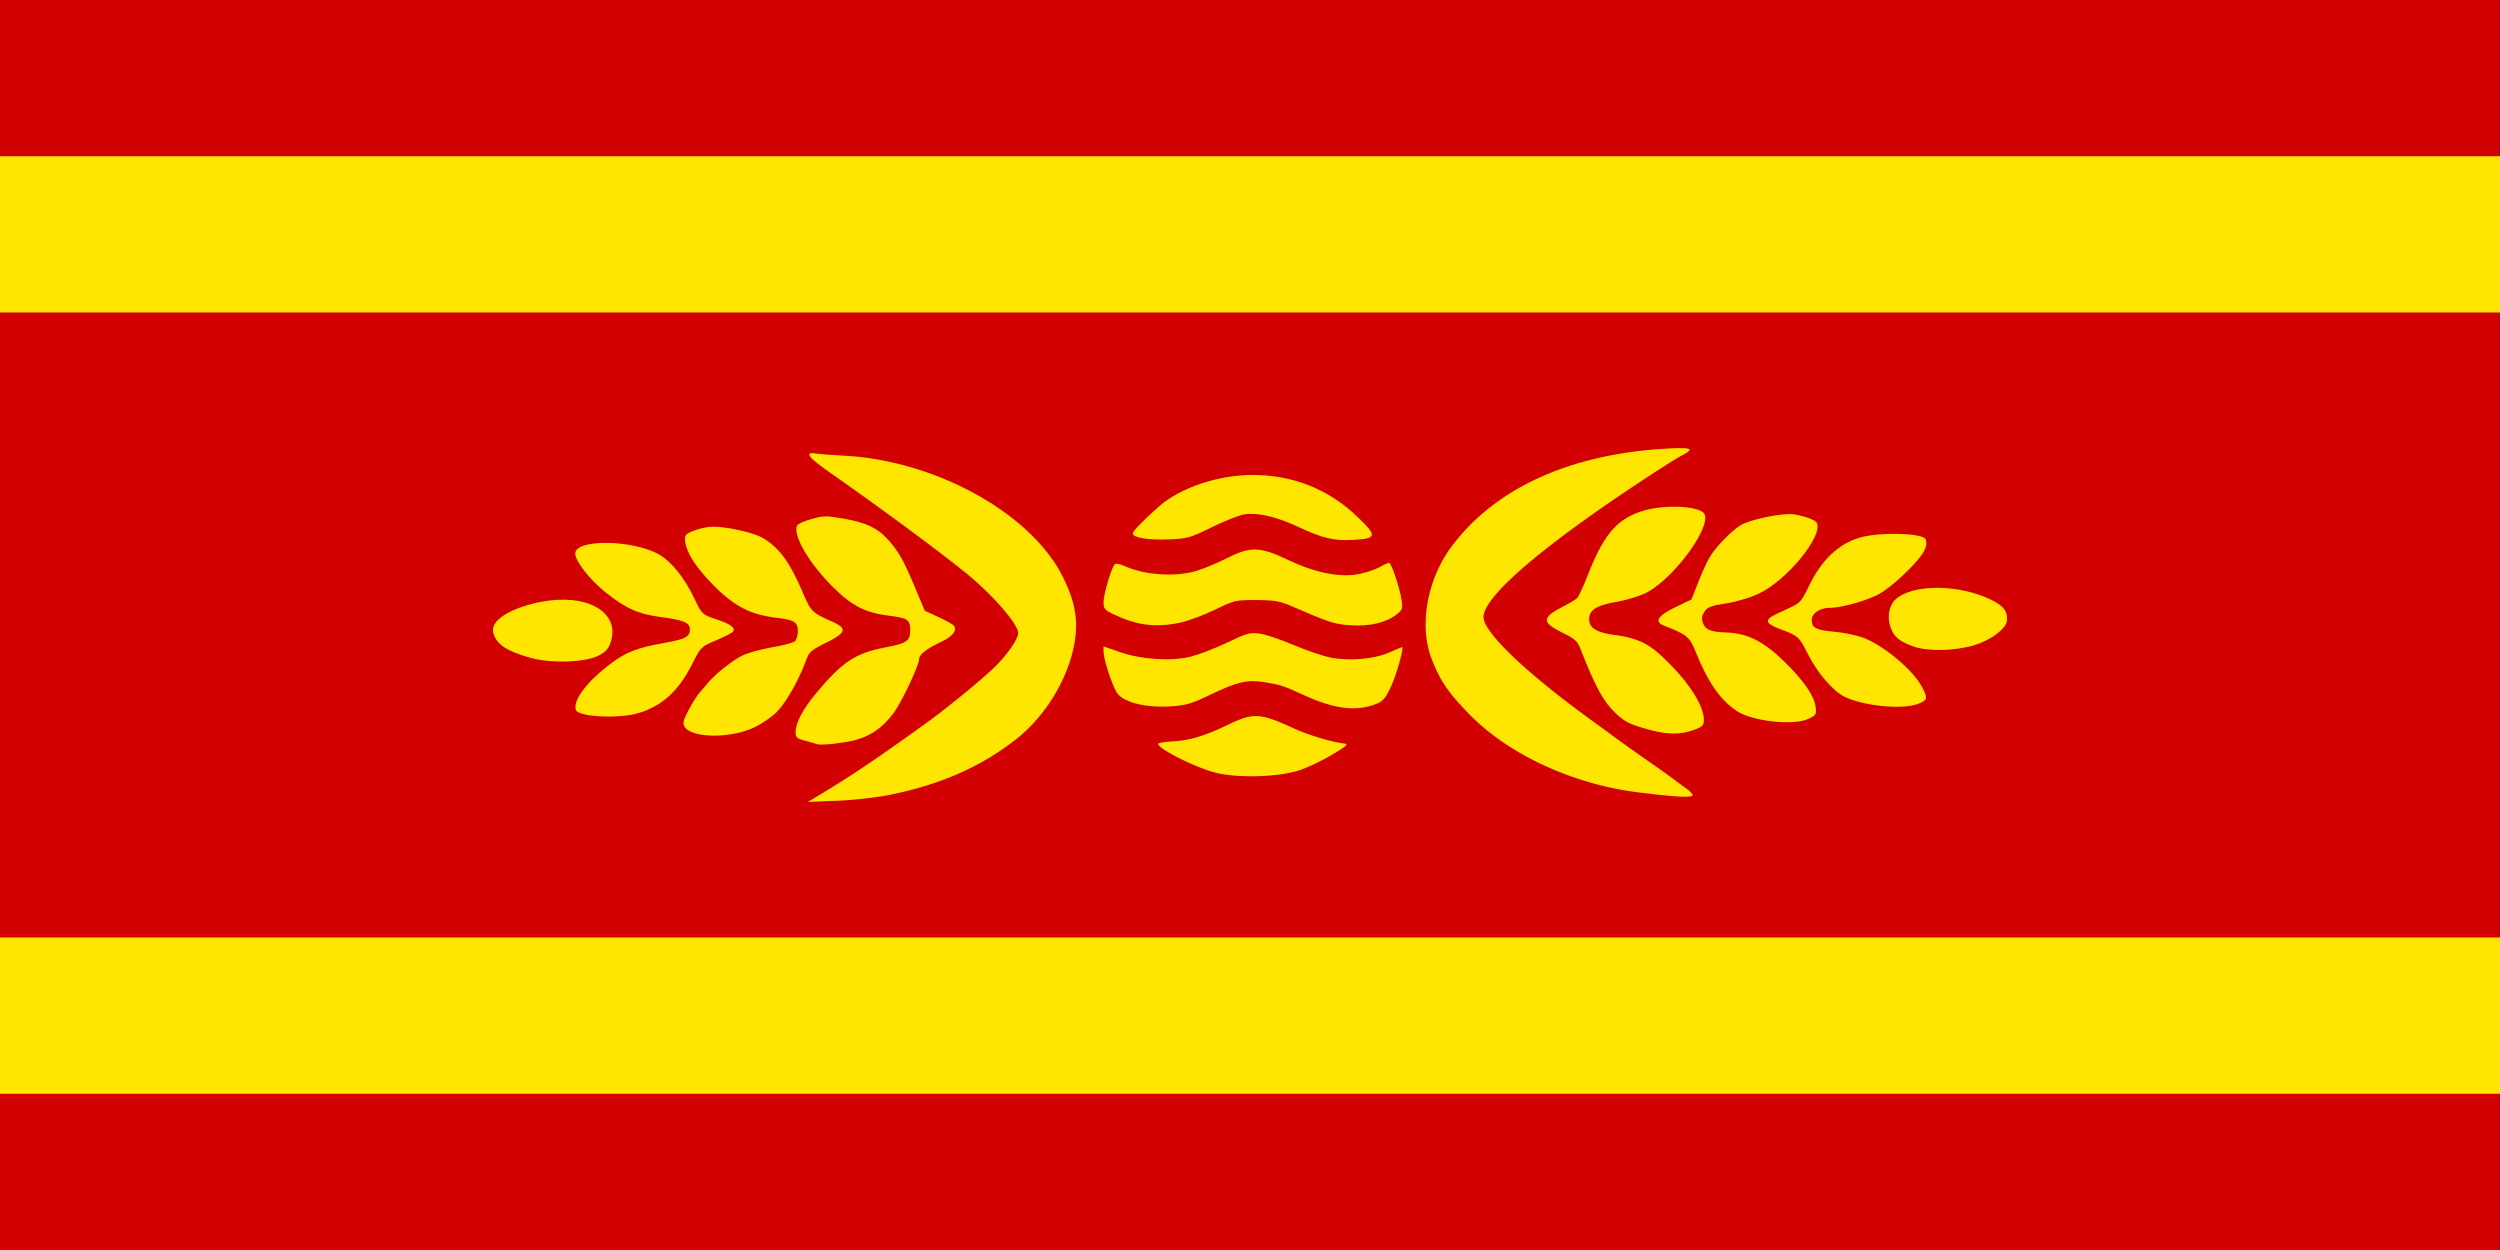 <svg xmlns="http://www.w3.org/2000/svg" xmlns:xlink="http://www.w3.org/1999/xlink" width="1200" height="600"><path d="M0 0v600h1200V0z" style="fill:#d20000;fill-opacity:1"/><path d="M427.193 381.504c24.575-5.02 43.765-13.497 60.719-26.822 13.427-10.552 24.11-27.727 27.495-44.203 2.437-11.866.986-21.101-5.292-33.663-15.195-30.405-60.844-55.702-104.8-58.077-6.07-.328-12.371-.804-14.003-1.058-5.281-.821-3.213 1.96 6.514 8.764 24.328 17.014 50.526 36.336 65.108 48.018 12.947 10.372 25.77 24.982 25.77 29.361 0 2.676-4.121 8.916-9.907 15-5.25 5.521-23.477 20.537-34.877 28.731-24.615 17.693-35.118 24.741-51.799 34.76l-4.316 2.591 14.028-.543c7.863-.305 19.01-1.562 25.36-2.86zM812.445 381.641c0-.511-1.263-1.849-2.806-2.973a677.651 677.651 0 0 1-6.405-4.746c-1.98-1.486-7.395-5.343-12.033-8.57-4.638-3.226-10.86-7.639-13.828-9.805-2.968-2.165-10.01-7.307-15.648-11.425-30.243-22.09-49.64-40.825-49.64-47.949 0-9.585 26.92-32.907 73.921-64.04 9.496-6.291 18.814-12.229 20.705-13.195 7.122-3.64 5.717-4.325-7.314-3.57-46.109 2.67-82.062 19.167-102.769 47.155-11.656 15.755-15.562 37.861-9.476 53.637 4.104 10.639 7.868 16.169 18.239 26.798 18.671 19.138 49.481 33.406 80.615 37.333 18.234 2.3 26.439 2.72 26.439 1.35zM623.596 369.77c3.858-1.253 10.9-4.592 15.647-7.42 7.263-4.325 8.205-5.193 5.936-5.467-6.152-.743-17.205-4.076-24.28-7.32-16.153-7.408-19.354-7.57-31.668-1.604-10.81 5.237-18.148 7.441-26.308 7.901-3.398.191-6.479.65-6.847 1.019-1.684 1.687 16.483 11.061 26.903 13.883 10.431 2.824 30.362 2.337 40.617-.993z" style="fill:#ffe600;fill-opacity:1;stroke:none"/><path d="M412.085 354.8c6.841-2.263 11.827-5.931 16.623-12.232 3.972-5.218 12.514-23.253 12.514-26.423 0-2.016 3.743-4.872 10.582-8.075 5.315-2.49 7.594-5.311 6.163-7.631-.363-.589-3.68-2.47-7.372-4.182l-6.711-3.112-4.71-11.233c-5.47-13.044-7.848-17.248-12.968-22.933-5.037-5.592-10.442-8.143-21.274-10.036-8.265-1.446-9.715-1.428-15.483.194-3.5.984-6.609 2.427-6.907 3.206-1.902 4.965 5.913 18.207 17.542 29.725 8.96 8.874 15.46 12.121 27.109 13.542 8.46 1.031 9.712 1.929 9.712 6.96 0 5.143-1.594 6.219-12.218 8.247-14.134 2.698-20.491 6.943-33.064 22.078-6.334 7.625-9.693 14.03-9.73 18.553-.02 2.55.574 3.085 4.563 4.112 2.522.65 5.072 1.383 5.665 1.629 1.955.81 15.014-.753 19.964-2.39z" style="fill:#ffe600;fill-opacity:1;stroke:none"/><path d="M361.905 349.215c3.561-1.67 8.434-4.978 10.828-7.353 4.391-4.355 10.506-15.016 13.972-24.357 1.732-4.667 2.507-5.376 9.853-9.013 9.706-4.804 10.272-6.818 2.847-10.135-9.794-4.376-10.057-4.64-14.17-14.164-6.212-14.387-11.006-20.989-18.698-25.751-4.251-2.632-17.027-5.6-24.105-5.6-5.301 0-13.373 2.803-13.565 4.711-.545 5.411 3.504 12.757 11.905 21.6 11.06 11.642 18.84 15.832 32.381 17.441 8.1.963 9.795 2.074 9.795 6.423 0 1.987-.654 4.158-1.454 4.823-.8.665-5.564 1.927-10.586 2.805-5.022.877-11.323 2.566-14.003 3.754-4.68 2.074-13.567 9.057-17.279 13.577a236.6 236.6 0 0 1-3.93 4.627c-1.186 1.355-3.544 5.12-5.24 8.367-2.435 4.661-2.834 6.303-1.9 7.806 3.453 5.558 21.908 5.8 33.35.439zM812.715 350.47c4.599-1.65 5.124-2.179 5.115-5.14-.023-7.177-8.427-19.657-20.85-30.964-6.392-5.816-11.876-8.225-21.765-9.557-8.969-1.209-12.41-3.329-12.41-7.643 0-4.335 3.517-6.596 12.764-8.203 4.92-.856 11.466-2.832 14.547-4.392 12.77-6.466 30.827-30.594 28.143-37.602-1.564-4.083-18.886-5.085-29.756-1.721-12.214 3.779-18.706 11.304-26.17 30.335-2.206 5.627-4.582 10.79-5.277 11.475-.696.684-3.785 2.543-6.864 4.132-10.228 5.277-10.24 7.545-.07 12.57 6.033 2.98 7.043 3.944 8.786 8.386 6.514 16.604 10.446 23.986 15.494 29.087 5.017 5.07 7.306 6.279 17 8.977 8.645 2.407 15.116 2.486 21.313.26z" style="fill:#ffe600;fill-opacity:1;stroke:none"/><path d="M868.092 345.022c3.658-1.748 3.886-2.142 3.39-5.854-.712-5.309-5.965-12.832-15.251-21.841-10.011-9.712-17.716-13.483-28.139-13.771-6.788-.188-9.603-1.363-10.69-4.461-.74-2.107-.55-3.528.73-5.487 1.438-2.197 3.208-2.874 10.485-4.008 5.311-.827 11.598-2.735 15.985-4.85 13.107-6.32 30.103-26.959 27.594-33.509-.583-1.521-4.366-3.046-10.65-4.293-5.08-1.008-21.641 2.312-26.211 5.254-4.95 3.185-12.129 10.733-15.004 15.774-1.187 2.081-3.569 7.379-5.292 11.772l-3.134 7.988-7.824 3.754c-8.353 4.007-10.169 6.998-5.361 8.829 10.442 3.977 12.413 5.537 14.889 11.786 5.909 14.915 11.86 23.62 19.879 29.085 7.427 5.06 27.403 7.272 34.604 3.832zM306.33 342.333c11.512-3.462 19.444-10.685 25.933-23.613 4.118-8.206 4.228-8.315 11.504-11.37 4.04-1.697 7.683-3.572 8.094-4.166 1.277-1.845-1.186-3.646-8.168-5.974-6.69-2.23-6.731-2.27-10.37-9.9-4.666-9.79-10.847-17.552-16.723-21.002-12.475-7.324-40.486-7.74-40.486-.601 0 3.509 6.746 12.255 14.029 18.188 9.812 7.994 16.142 10.875 26.978 12.279 11.017 1.427 14.029 2.695 14.029 5.907 0 3.581-2.105 4.716-11.978 6.455-12.826 2.259-18.458 4.383-25.52 9.625-11.824 8.776-18.924 18.151-17.185 22.692 1.251 3.266 20.716 4.23 29.863 1.48zM661.06 337.678c2.903-1.215 4.273-2.916 6.702-8.317 2.4-5.336 5.474-15.823 5.474-18.675 0-.236-2.676.8-5.946 2.3-7.37 3.38-19.306 4.473-28.676 2.626-3.673-.723-11.596-3.42-17.608-5.993-6.012-2.572-13.276-5.03-16.143-5.46-4.766-.716-6.102-.357-15.631 4.197-5.731 2.738-13.577 5.781-17.435 6.761-9.48 2.41-23.662 1.521-34.262-2.144l-7.824-2.706v2.525c0 3.593 3.902 15.65 6.355 19.637 2.862 4.652 13.904 7.447 26.112 6.608 7.201-.494 10.03-1.33 18.717-5.536 12.822-6.207 17.861-7.388 25.92-6.074 7.924 1.292 9.242 1.72 18.627 6.042 15.267 7.032 25.877 8.286 35.618 4.209z" style="fill:#ffe600;fill-opacity:1;stroke:none"/><path d="M920.933 337.761c4.33-1.812 4.475-2.508 1.666-7.936-4.233-8.178-18.529-20.139-28.437-23.793-3.1-1.144-9.244-2.402-13.651-2.795-8.821-.789-10.872-1.845-10.872-5.602 0-3.278 3.822-5.875 8.647-5.875 5.058 0 15.334-2.714 22.245-5.876 3.348-1.531 8.971-5.888 14.24-11.03 8.311-8.114 10.9-12.447 9.548-15.978-1.182-3.085-22.68-3.6-31.84-.762-10.363 3.211-18.256 10.828-24.338 23.487-3.332 6.934-4.231 7.949-8.927 10.073-9.383 4.245-10.618 5.013-10.618 6.61 0 .926 2.445 2.468 5.935 3.742 8.585 3.134 9.066 3.566 13.254 11.935 4.54 9.073 12.14 17.876 17.753 20.563 9.401 4.5 28.256 6.226 35.395 3.237zM287.675 314.507c3.506-1.974 4.689-3.435 5.694-7.033 3.95-14.132-12.388-22.94-34.263-18.47-14.624 2.989-23.764 8.952-22.36 14.59 1.393 5.596 6.178 8.862 17.785 12.137 10.163 2.867 26.981 2.246 33.144-1.224z" style="fill:#ffe600;fill-opacity:1;stroke:none"/><path d="M947.633 309.69c7.95-2.402 15.235-7.838 15.688-11.706.502-4.295-1.465-7.022-7.12-9.87-15.455-7.78-38.138-7.975-46.348-.396-3.05 2.815-4.093 8.227-2.51 13.03 1.604 4.872 4.219 7.12 11.124 9.568 6.946 2.462 19.865 2.185 29.166-.625zM566.422 298.877c3.87-.822 11.396-3.61 16.727-6.197 9.4-4.562 10-4.702 19.943-4.65 8.582.046 11.307.513 16.727 2.865 18.548 8.047 20.487 8.673 28.605 9.23 9.14.628 16.975-1.265 22.165-5.354 2.54-2.002 2.792-2.772 2.19-6.69-.946-6.148-4.919-17.943-6.044-17.943-.511 0-2.535.936-4.498 2.079-1.963 1.143-6.556 2.656-10.207 3.363-8.902 1.722-20.93-.697-33.644-6.766-13.573-6.479-18.144-6.632-29.294-.982-4.815 2.44-11.525 5.243-14.913 6.23-10.388 3.029-24.879 1.995-34.598-2.47-1.99-.913-4.016-1.25-4.501-.747-1.614 1.674-5.369 14.305-5.369 18.06 0 3.332.488 3.928 4.934 6.021 11.343 5.342 20.102 6.43 31.777 3.951zM581.649 253.072c6.155-3.02 13.233-5.805 15.73-6.19 6.32-.976 15.46 1.164 25.906 6.067 11.596 5.442 16.983 6.717 26.17 6.197 11.541-.653 11.77-1.794 2.198-10.984-13.922-13.369-30.962-20.186-50.456-20.186-16.498 0-34.69 6.13-44.91 15.134-7.296 6.427-12.547 11.844-12.547 12.944 0 2.012 7.081 3.213 16.866 2.862 9.328-.336 10.446-.646 21.043-5.844z" style="fill:#ffe600;fill-opacity:1;stroke:none"/><path d="M0 487.5V450h1200v75H0v-37.5z" id="a" style="fill:#ffe600;fill-opacity:1;stroke:none"/><use transform="translate(0 -375)" width="1200" height="600" xlink:href="#a"/></svg>
